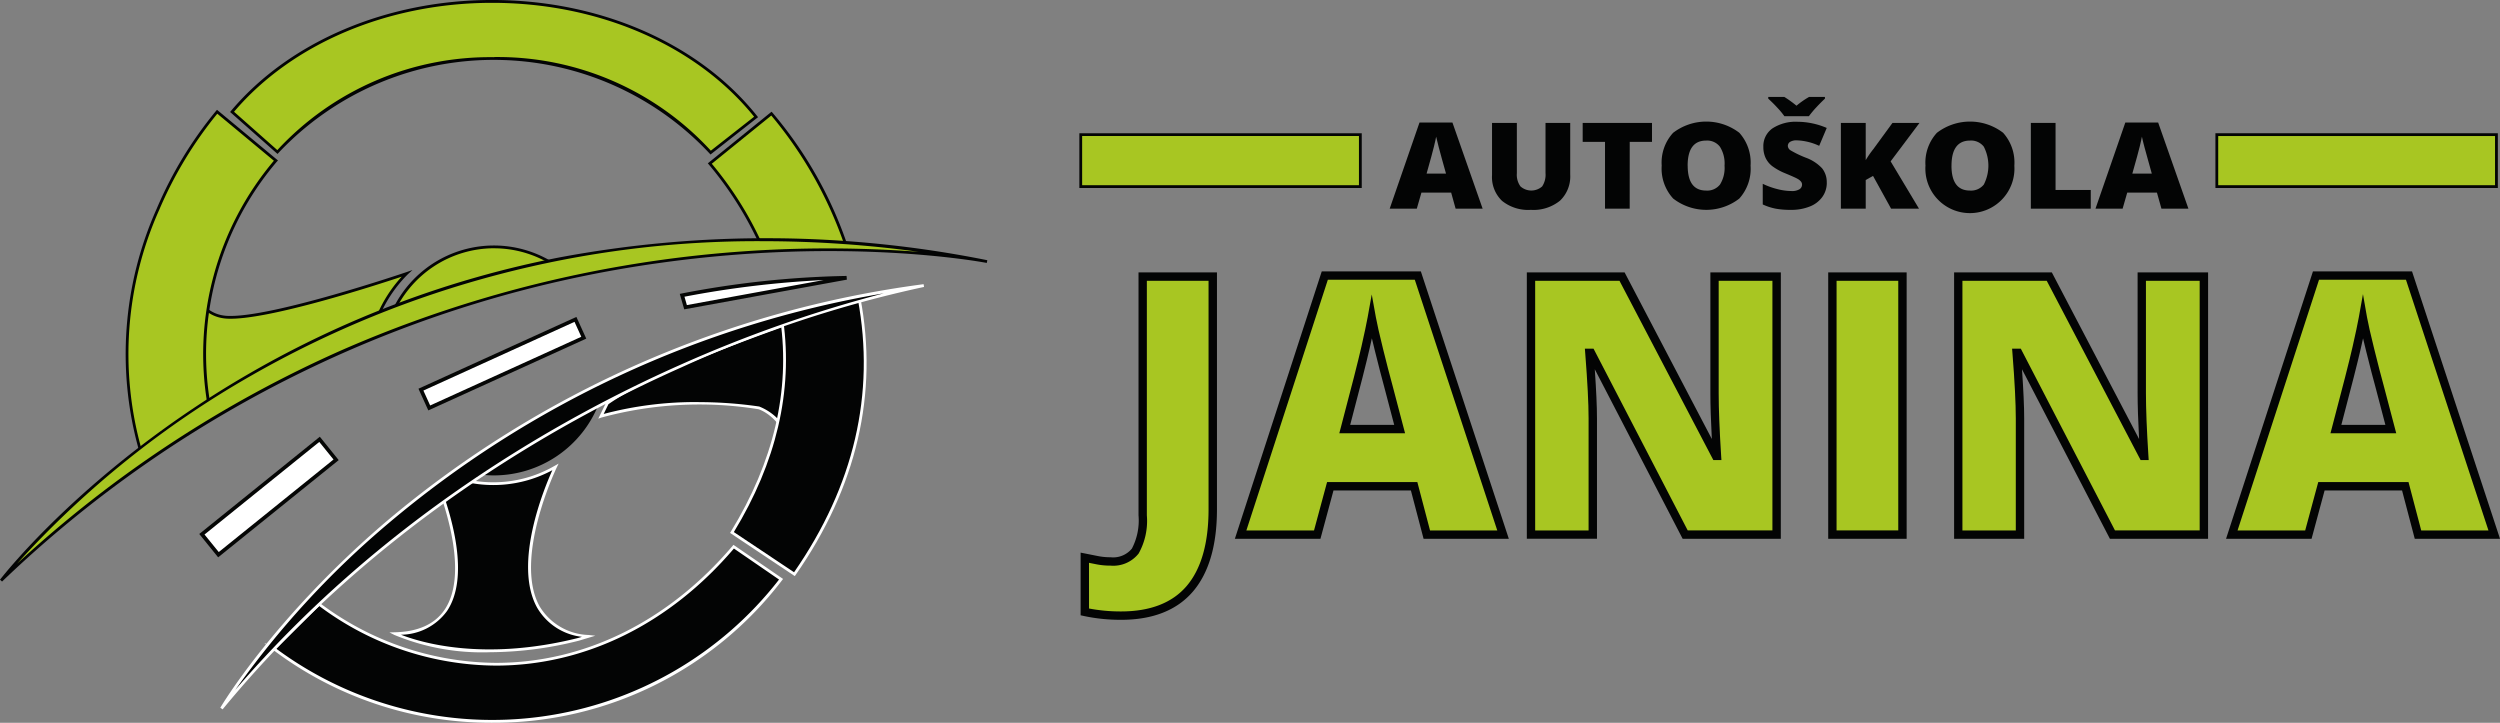 <svg id="Group_2" data-name="Group 2" xmlns="http://www.w3.org/2000/svg" xmlns:xlink="http://www.w3.org/1999/xlink" width="228.288" height="66" viewBox="0 0 228.288 66">
  <rect x="0" y="0" width="228.288" height="66" fill="#808080" stroke="none"/>
  <defs>
    <clipPath id="clip-path">
      <rect id="Rectangle_5" data-name="Rectangle 5" width="228.288" height="66" fill="none"/>
    </clipPath>
  </defs>
  <g id="Group_1" data-name="Group 1" clip-path="url(#clip-path)">
    <path id="Path_1" data-name="Path 1" d="M81.462,14.215a27.121,27.121,0,0,1,39.561.058l4.147-3.255C120.122,4.679,111.214.465,101.06.465c-9.908,0-18.629,4.007-23.738,10.087Z" transform="translate(-56.128 -0.338)" fill="#a8c622"/>
    <path id="Path_2" data-name="Path 2" d="M120.538,14.111l-.079-.09a26.994,26.994,0,0,0-39.37-.058L81,14.058l-4.328-3.829.08-.1C82.087,3.789,91,0,100.591,0c9.874,0,18.925,3.963,24.21,10.6l.08.1Zm-19.79-8.9a26.429,26.429,0,0,1,19.822,8.549l3.951-3.1c-5.248-6.518-14.182-10.4-23.93-10.4-9.471,0-18.268,3.716-23.56,9.947l3.952,3.5a26.458,26.458,0,0,1,19.765-8.485" transform="translate(-55.659 -0.001)" fill="#030404"/>
    <path id="Path_3" data-name="Path 3" d="M146.24,155.581a11.343,11.343,0,0,1-9.485.859l-1.254.617c1.453,3.783,4.393,13.545-3.916,13.745,0,0,6.207,3.17,16.759.521l.909-.274c-9.964-1.1-3.012-15.468-3.012-15.468" transform="translate(-95.518 -112.937)" fill="#030404"/>
    <path id="Path_4" data-name="Path 4" d="M138.892,171.676a20.93,20.93,0,0,1-8.706-1.582l-.448-.229.5-.012c2.131-.051,3.663-.751,4.553-2.081,2.1-3.136.174-9.081-.752-11.491l-.042-.109,1.407-.692.05.018a11.159,11.159,0,0,0,9.38-.85l.354-.2-.177.366c-.04.082-3.969,8.313-1.562,12.665a5.416,5.416,0,0,0,4.474,2.62l.62.068-1.506.454a33.436,33.436,0,0,1-8.148,1.053m-8.1-1.6c1.664.658,7.457,2.488,16.177.3l.349-.105a5.44,5.44,0,0,1-4.092-2.669c-2.211-4,.649-10.9,1.393-12.548a11.387,11.387,0,0,1-9.2.7l-1.1.542c1.164,3.062,2.748,8.533.684,11.615a5.252,5.252,0,0,1-4.211,2.166" transform="translate(-94.178 -112.116)" fill="#fff"/>
    <path id="Path_5" data-name="Path 5" d="M200.8,114.453l-.577,1.181a33.914,33.914,0,0,1,14.427-.76s2.2.626,3.044,3.888l.34-11.829s-12.7,4.294-17.234,7.52" transform="translate(-145.343 -77.623)" fill="#030404"/>
    <path id="Path_6" data-name="Path 6" d="M217.138,119.188l-.225-.869c-.816-3.155-2.934-3.792-2.956-3.8a34.062,34.062,0,0,0-14.351.758l-.289.1.724-1.483.027-.019c4.5-3.2,17.14-7.494,17.268-7.537l.173-.059Zm-8.656-5.319a38.128,38.128,0,0,1,5.529.4,4.9,4.9,0,0,1,2.921,3.241l.312-10.876c-1.537.528-12.8,4.454-17,7.425l-.434.889a32.614,32.614,0,0,1,8.674-1.084" transform="translate(-144.685 -77.148)" fill="#fff"/>
    <path id="Path_7" data-name="Path 7" d="M248.392,101.084c.768,5.4-.011,12.055-4.544,19.446l5.7,3.807c6.507-9.327,7.246-18.147,5.888-25.281-1.287.416-4.49,1.421-7.048,2.028" transform="translate(-177.01 -71.905)" fill="#030404"/>
    <path id="Path_8" data-name="Path 8" d="M249.128,124.074l-5.91-3.945.064-.1c3.921-6.392,5.444-12.906,4.527-19.361l-.016-.115.113-.027c2.686-.638,6.066-1.711,7.039-2.025l.137-.044.027.142c1.677,8.815-.311,17.353-5.909,25.378Zm-5.565-4.021,5.5,3.67c5.473-7.894,7.432-16.284,5.823-24.941-1.108.356-4.247,1.344-6.807,1.96.887,6.442-.632,12.938-4.514,19.311" transform="translate(-176.553 -71.467)" fill="#fff"/>
    <path id="Path_9" data-name="Path 9" d="M241.239,50.034h7.724A36.5,36.5,0,0,0,242.1,37.87l-5.627,4.555a32.086,32.086,0,0,1,4.688,7.433" transform="translate(-171.657 -27.49)" fill="#a8c622"/>
    <path id="Path_10" data-name="Path 10" d="M248.662,49.7h-7.9v-.255H248.3a37.319,37.319,0,0,0-6.693-11.862l-5.434,4.4a31.946,31.946,0,0,1,4.626,7.369l-.237.093a32.178,32.178,0,0,0-4.667-7.4l-.085-.1,5.82-4.711.081.084A37.013,37.013,0,0,1,248.6,49.533Z" transform="translate(-171.176 -27.032)" fill="#030404"/>
    <path id="Path_11" data-name="Path 11" d="M146.134,84.65a10.046,10.046,0,0,0-6.519-2.4,10.2,10.2,0,0,0-9.434,6.439Z" transform="translate(-94.499 -59.708)" fill="#a8c622"/>
    <path id="Path_12" data-name="Path 12" d="M129.408,88.541l.094-.233a10.235,10.235,0,0,1,16.153-4.093l.189.16Zm9.646-6.5a10.027,10.027,0,0,0-9.218,6.126L145.3,84.25a9.968,9.968,0,0,0-6.244-2.206" transform="translate(-93.938 -59.371)" fill="#030404"/>
    <path id="Path_13" data-name="Path 13" d="M158.355,140.673a9.988,9.988,0,0,0,1.712.15,10.206,10.206,0,0,0,9.443-6.454Z" transform="translate(-114.95 -97.538)" fill="#030404"/>
    <path id="Path_14" data-name="Path 14" d="M159.079,140.183a10.172,10.172,0,0,1-1.734-.152l-.351-.061,11.782-6.659-.136.337a10.3,10.3,0,0,1-9.561,6.534m-1.33-.347a9.8,9.8,0,0,0,1.33.092,10.032,10.032,0,0,0,9.18-6.032Z" transform="translate(-113.962 -96.771)" fill="#030404"/>
    <path id="Path_15" data-name="Path 15" d="M132.653,182.138c-5.64,6.648-13.29,10.734-21.718,10.734a27.142,27.142,0,0,1-16.749-5.953l.5.563-3.915,3.9s-.119-.031-.325-.1a33.282,33.282,0,0,0,46.528-6.176Z" transform="translate(-65.659 -132.215)" fill="#030404"/>
    <path id="Path_16" data-name="Path 16" d="M108.872,197.764a33.091,33.091,0,0,1-20.243-6.826l-.581-.444.7.221c.11.035.194.06.249.075l3.777-3.764-.424-.473.173-.186a27.049,27.049,0,0,0,16.671,5.926c8.1,0,15.774-3.8,21.621-10.689l.074-.088,4.531,3.114-.081.107a33.1,33.1,0,0,1-26.464,13.026M89.141,191a33.156,33.156,0,0,0,45.911-6.315l-4.12-2.832c-5.887,6.9-13.6,10.691-21.741,10.691A27.154,27.154,0,0,1,93.062,187.1Z" transform="translate(-63.914 -131.764)" fill="#fff"/>
    <path id="Path_17" data-name="Path 17" d="M62.607,84.047l-.043-1.8a11.4,11.4,0,0,0,.043,1.8" transform="translate(-45.404 -59.704)" fill="#a8c622"/>
    <path id="Path_18" data-name="Path 18" d="M62.142,84.034a11.372,11.372,0,0,1-.043-1.822l.254.007.043,1.8Z" transform="translate(-45.065 -59.678)" fill="#030404"/>
    <path id="Path_19" data-name="Path 19" d="M66.349,93.444c-2.658-.112-3.395-2.768-3.583-4.631l.349,14.411c.929-.494,14.4-7.637,16.332-7.926h0a12.141,12.141,0,0,1,3.251-5.85s-12.238,4.171-16.351,4" transform="translate(-45.562 -64.47)" fill="#a8c622"/>
    <path id="Path_20" data-name="Path 20" d="M62.656,103.4,62.3,88.781l.254-.016c.2,2,.967,4.411,3.462,4.517,4.038.169,16.183-3.948,16.3-3.989l.573-.2-.445.41a12.116,12.116,0,0,0-3.212,5.783l-.021.1h-.1c-1.518.228-10.945,5.08-16.274,7.911Zm-.061-13.02.306,12.6c2.1-1.115,13.982-7.384,16.105-7.828a12.41,12.41,0,0,1,2.9-5.452c-2.365.788-12.236,3.993-15.9,3.835-2.051-.086-2.987-1.65-3.411-3.158" transform="translate(-45.225 -64.435)" fill="#030404"/>
    <path id="Path_21" data-name="Path 21" d="M49.567,64.044l.285.683A26.984,26.984,0,0,1,55.82,41.693l-5.367-4.458S38.37,50.73,43.429,68.089Z" transform="translate(-30.627 -27.029)" fill="#a8c622"/>
    <path id="Path_22" data-name="Path 22" d="M43.046,67.823,43,67.657a32.47,32.47,0,0,1,1.62-22.023,36.191,36.191,0,0,1,5.431-8.952l.082-.092L55.7,41.214l-.094.1a27.063,27.063,0,0,0-5.936,22.919l-.242.076-.225-.541Zm7.112-30.878a36.546,36.546,0,0,0-5.31,8.8A32.241,32.241,0,0,0,43.194,67.42l6.055-3.99a27.381,27.381,0,0,1,6.077-22.191Z" transform="translate(-30.317 -26.562)" fill="#030404"/>
    <path id="Path_23" data-name="Path 23" d="M75.485,175.138l2.564-1.741c-.028-.044-.052-.089-.078-.133Z" transform="translate(-54.795 -125.773)" fill="#a8c622"/>
    <path id="Path_24" data-name="Path 24" d="M75.353,174.747l-.148-.207,2.6-1.96.1.17c.016.027.031.055.049.082l.066.1Z" transform="translate(-54.592 -125.276)" fill="#030404"/>
    <rect id="Rectangle_1" data-name="Rectangle 1" width="13.803" height="2.403" transform="matrix(0.778, -0.628, 0.628, 0.778, 18.435, 48.781)" fill="#fff"/>
    <path id="Path_25" data-name="Path 25" d="M68.108,156.5l-1.724-2.133,11.009-8.88,1.724,2.135Zm-1.245-2.082,1.3,1.6,10.479-8.451-1.3-1.606Z" transform="translate(-48.188 -105.607)" fill="#050605"/>
    <path id="Path_26" data-name="Path 26" d="M140.977,114.488l14.114-6.414-.76-1.673-14.112,6.416Z" transform="translate(-101.785 -77.237)" fill="#fff"/>
    <path id="Path_27" data-name="Path 27" d="M140.3,114.116l-.9-1.98,14.422-6.557.9,1.982Zm-.449-1.812.618,1.361,13.8-6.273-.619-1.363Z" transform="translate(-101.189 -76.64)" fill="#050605"/>
    <path id="Path_28" data-name="Path 28" d="M242.262,92.544a85.515,85.515,0,0,0-15.015,1.6l.312,1.087Z" transform="translate(-164.959 -67.178)" fill="#fff"/>
    <path id="Path_29" data-name="Path 29" d="M226.872,94.975l-.406-1.412.18-.037a86.6,86.6,0,0,1,14.949-1.6h.1l.03.337Zm.023-1.152.219.762L239.608,92.3a90.088,90.088,0,0,0-12.713,1.521" transform="translate(-164.392 -66.727)" fill="#050605"/>
    <path id="Path_30" data-name="Path 30" d="M73.794,133.765s18.881-32.318,64.126-38.611c0,0-37.931,6.8-64.126,38.611" transform="translate(-53.567 -69.073)" fill="#030404"/>
    <path id="Path_31" data-name="Path 31" d="M73.6,133.513l-.208-.146c.047-.081,4.85-8.2,15.123-16.978a95.277,95.277,0,0,1,49.1-21.7l.04.252a108.419,108.419,0,0,0-22.218,7.372c-11.625,5.174-28.319,14.785-41.832,31.2m60.385-37.991a94.65,94.65,0,0,0-45.3,21.053A81.373,81.373,0,0,0,74.759,131.74c13.294-15.473,29.311-24.646,40.578-29.659a119.53,119.53,0,0,1,18.649-6.559" transform="translate(-53.276 -68.739)" fill="#fff"/>
    <path id="Path_32" data-name="Path 32" d="M.37,110.943S31.113,70.449,90.4,81.816c0,0-49.325-9.768-90.033,29.127" transform="translate(-0.269 -57.93)" fill="#a8c622"/>
    <path id="Path_33" data-name="Path 33" d="M.189,110.709,0,110.54c.077-.1,7.874-10.244,22.82-18.859a91.639,91.639,0,0,1,28.209-10.56,102.493,102.493,0,0,1,39.1.239l.028.005-.049.25-.031-.006c-.692-.131-12.9-2.347-29.689-.014a108.281,108.281,0,0,0-60.2,29.113M69.706,79.628A93.013,93.013,0,0,0,22.948,91.9,86.943,86.943,0,0,0,1.559,109.075,108.177,108.177,0,0,1,31.292,89.54a110.751,110.751,0,0,1,52.6-8.942,105.773,105.773,0,0,0-14.186-.97" transform="translate(0 -57.604)" fill="#030404"/>
    <path id="Path_34" data-name="Path 34" d="M364.7,123.109a15.54,15.54,0,0,1-3.3-.339v-4.949l1.094.218a6.144,6.144,0,0,0,1.257.122,2.571,2.571,0,0,0,2.256-.951,5.835,5.835,0,0,0,.677-3.257v-21.8h6.4v21.254q0,4.789-2.1,7.247t-6.285,2.456" transform="translate(-262.342 -66.893)" fill="#a8c622"/>
    <path id="Path_35" data-name="Path 35" d="M363.69,122.478a15.985,15.985,0,0,1-3.383-.347l-.3-.066v-5.722l.456.09,1.1.219a5.8,5.8,0,0,0,1.181.114,2.206,2.206,0,0,0,1.944-.79,5.541,5.541,0,0,0,.606-3.035V90.756h7.163v21.637c0,3.272-.736,5.793-2.187,7.495-1.466,1.719-3.678,2.591-6.575,2.591m-2.92-1.033a15.445,15.445,0,0,0,2.92.268c2.663,0,4.68-.781,5.994-2.322,1.33-1.559,2-3.914,2-7V91.52h-5.634v21.421a6.11,6.11,0,0,1-.747,3.478,2.945,2.945,0,0,1-2.567,1.112,6.541,6.541,0,0,1-1.335-.13l-.634-.127Z" transform="translate(-261.33 -65.88)" fill="#030404"/>
    <path id="Path_36" data-name="Path 36" d="M430.314,115.45l-1.159-4.414H421.5l-1.192,4.414h-7L421,91.792h8.493l7.782,23.658Zm-2.481-9.638-1.016-3.866q-.352-1.291-.863-3.335c-.337-1.368-.559-2.342-.667-2.936q-.148.823-.573,2.707t-1.894,7.429Z" transform="translate(-300.025 -66.632)" fill="#a8c622"/>
    <path id="Path_37" data-name="Path 37" d="M436.411,114.82h-7.784l-1.159-4.414H420.4l-1.192,4.414h-7.814L419.329,90.4h9.048Zm-7.195-.764h6.139l-7.531-22.894h-7.939l-7.44,22.894h6.177l1.192-4.414h8.243Zm-2.28-8.874H420.93l.127-.48c.968-3.65,1.6-6.145,1.891-7.416.278-1.228.47-2.134.57-2.691l.376-2.089.377,2.089c.1.567.319,1.52.661,2.912.314,1.266.6,2.385.861,3.326Zm-5.012-.764h4.02l-.89-3.386c-.257-.943-.548-2.068-.864-3.341q-.161-.652-.285-1.18-.1.436-.211.945c-.276,1.223-.872,3.564-1.77,6.963" transform="translate(-298.632 -65.619)" fill="#030404"/>
    <path id="Path_38" data-name="Path 38" d="M532.469,115.711h-8.348l-8.607-16.6h-.144q.3,3.915.307,5.98v10.62h-5.642V92.151h8.316l8.573,16.372h.1q-.228-3.561-.225-5.722V92.151h5.672Z" transform="translate(-370.237 -66.893)" fill="#a8c622"/>
    <path id="Path_39" data-name="Path 39" d="M531.84,115.08h-8.963L514.853,99.6c.131,1.906.2,3.378.2,4.474v11h-6.406V90.756h8.93l7.965,15.212c-.089-1.654-.134-3.056-.134-4.179V90.756h6.436Zm-8.5-.764h7.734V91.52h-4.907v10.268c0,1.447.076,3.364.224,5.7l.026.406h-.736L517.109,91.52h-7.7v22.8h4.878V104.078c0-1.354-.1-3.3-.307-5.95l-.032-.412h.79Z" transform="translate(-369.225 -65.88)" fill="#030404"/>
    <rect id="Rectangle_2" data-name="Rectangle 2" width="6.399" height="23.56" transform="translate(167.325 25.258)" fill="#a8c622"/>
    <path id="Path_40" data-name="Path 40" d="M616.229,115.08h-7.163V90.756h7.163Zm-6.4-.764h5.634V91.52H609.83Z" transform="translate(-442.123 -65.88)" fill="#030404"/>
    <path id="Path_41" data-name="Path 41" d="M674.822,115.711h-8.349l-8.6-16.6h-.148q.306,3.915.308,5.98v10.62h-5.638V92.151H660.7l8.573,16.372h.1q-.226-3.561-.225-5.722V92.151h5.672Z" transform="translate(-473.574 -66.893)" fill="#a8c622"/>
    <path id="Path_42" data-name="Path 42" d="M674.191,115.08h-8.963L657.2,99.6c.13,1.89.2,3.393.2,4.48v11H651V90.756h8.925l7.967,15.215c-.089-1.665-.135-3.067-.135-4.182V90.756h6.437Zm-8.5-.764h7.734V91.52h-4.907v10.268c0,1.432.075,3.349.225,5.7l.026.406h-.737L659.46,91.52h-7.7v22.8h4.874V104.078c0-1.347-.1-3.348-.306-5.95l-.032-.412h.793Z" transform="translate(-472.561 -65.88)" fill="#030404"/>
    <path id="Path_43" data-name="Path 43" d="M760.521,115.45l-1.161-4.414H751.7l-1.192,4.414h-6.995l7.689-23.658H759.7l7.784,23.658Zm-2.482-9.638-1.015-3.866q-.357-1.291-.865-3.335c-.337-1.368-.561-2.342-.666-2.936q-.148.823-.572,2.707t-1.9,7.429Z" transform="translate(-539.722 -66.632)" fill="#a8c622"/>
    <path id="Path_44" data-name="Path 44" d="M766.617,114.82h-7.784l-1.161-4.414H750.6l-1.192,4.414H741.6L749.536,90.4h9.046Zm-7.195-.764h6.139l-7.533-22.894h-7.937l-7.44,22.894h6.176l1.192-4.414h8.243Zm-2.281-8.874h-6.006l.127-.48c.971-3.664,1.607-6.16,1.892-7.416.272-1.2.469-2.134.569-2.69l.38-2.117.372,2.119c.1.553.3,1.45.661,2.91s.639,2.52.861,3.325Zm-5.012-.764h4.021l-.889-3.386c-.223-.806-.5-1.869-.866-3.34-.109-.44-.2-.83-.285-1.176q-.1.434-.21.94c-.274,1.21-.87,3.551-1.772,6.963" transform="translate(-538.328 -65.619)" fill="#030404"/>
    <rect id="Rectangle_3" data-name="Rectangle 3" width="25.533" height="4.747" transform="translate(98.688 12.293)" fill="#a8c622"/>
    <path id="Path_45" data-name="Path 45" d="M385.372,49.386H359.584v-5h25.788Zm-25.533-.255h25.277V44.64H359.839Z" transform="translate(-261.023 -32.219)" fill="#030404"/>
    <rect id="Rectangle_4" data-name="Rectangle 4" width="25.534" height="4.747" transform="translate(202.43 12.293)" fill="#a8c622"/>
    <path id="Path_46" data-name="Path 46" d="M763.857,49.386H738.068v-5h25.789Zm-25.534-.255H763.6V44.64H738.323Z" transform="translate(-535.766 -32.219)" fill="#030404"/>
    <path id="Path_47" data-name="Path 47" d="M468.994,48.7l-.408-1.468h-2.713l-.423,1.468h-2.475l2.72-7.861h3.01l2.756,7.861Zm-.877-3.2-.36-1.287c-.083-.283-.186-.654-.3-1.109s-.2-.777-.241-.975c-.031.185-.1.481-.2.9s-.326,1.241-.672,2.469Z" transform="translate(-336.074 -29.647)" fill="#030404"/>
    <path id="Path_48" data-name="Path 48" d="M504.2,40.947v4.718a3.055,3.055,0,0,1-.926,2.378,3.846,3.846,0,0,1-2.676.844,3.8,3.8,0,0,1-2.621-.819,3,3,0,0,1-.917-2.356V40.947h2.267v4.6a1.8,1.8,0,0,0,.331,1.2,1.494,1.494,0,0,0,1.979,0,1.925,1.925,0,0,0,.307-1.219V40.947Z" transform="translate(-360.815 -29.724)" fill="#030404"/>
    <path id="Path_49" data-name="Path 49" d="M531.564,48.779H529.31v-6.1h-2.039V40.948H533.6v1.731h-2.033Z" transform="translate(-382.748 -29.724)" fill="#030404"/>
    <path id="Path_50" data-name="Path 50" d="M561.7,44.531a4.066,4.066,0,0,1-1.033,3.006,4.933,4.933,0,0,1-6.035-.006,4.04,4.04,0,0,1-1.048-3.011,4.016,4.016,0,0,1,1.041-2.988,4.97,4.97,0,0,1,6.046-.007,4.068,4.068,0,0,1,1.028,3.006m-5.741,0q0,2.271,1.681,2.272a1.486,1.486,0,0,0,1.27-.551,2.869,2.869,0,0,0,.414-1.721A2.87,2.87,0,0,0,558.9,42.8a1.462,1.462,0,0,0-1.255-.561q-1.691,0-1.692,2.293" transform="translate(-401.846 -29.402)" fill="#030404"/>
    <path id="Path_51" data-name="Path 51" d="M593.115,40.094a2.206,2.206,0,0,1-.4,1.294,2.533,2.533,0,0,1-1.134.876,4.465,4.465,0,0,1-1.741.314,7.409,7.409,0,0,1-1.4-.11,5.181,5.181,0,0,1-1.174-.384V40.2a6.942,6.942,0,0,0,1.34.484,5.348,5.348,0,0,0,1.278.175,1.3,1.3,0,0,0,.737-.163.5.5,0,0,0,.234-.422.421.421,0,0,0-.1-.279,1.04,1.04,0,0,0-.3-.245c-.138-.083-.506-.249-1.111-.5a5.33,5.33,0,0,1-1.222-.674,2.077,2.077,0,0,1-.6-.752,2.329,2.329,0,0,1-.2-1,1.968,1.968,0,0,1,.838-1.689,3.9,3.9,0,0,1,2.306-.6,6.861,6.861,0,0,1,2.644.563l-.69,1.633a5.271,5.271,0,0,0-2.024-.5,1.12,1.12,0,0,0-.639.143.438.438,0,0,0-.2.36.509.509,0,0,0,.255.412,9.546,9.546,0,0,0,1.379.665,3.827,3.827,0,0,1,1.5.979,2.034,2.034,0,0,1,.42,1.316m-.166-7.838v.155c-.253.237-.517.5-.793.8a8.5,8.5,0,0,0-.668.8h-2.243a7.26,7.26,0,0,0-.631-.762c-.274-.3-.553-.573-.841-.838v-.155h1.472a10.318,10.318,0,0,1,1.107.8,7.752,7.752,0,0,1,1.146-.8Z" transform="translate(-426.301 -23.415)" fill="#030404"/>
    <path id="Path_52" data-name="Path 52" d="M620.426,48.779h-2.548l-1.65-2.993-.667.374v2.618h-2.268V40.948h2.268v3.4a8.881,8.881,0,0,1,.69-1l1.752-2.4h2.467l-2.635,3.51Z" transform="translate(-445.192 -29.724)" fill="#030404"/>
    <path id="Path_53" data-name="Path 53" d="M649.587,44.531a4.067,4.067,0,1,1-8.116-.011,4.029,4.029,0,0,1,1.041-2.988,4.972,4.972,0,0,1,6.047-.007,4.069,4.069,0,0,1,1.028,3.006m-5.741,0q0,2.271,1.685,2.272a1.485,1.485,0,0,0,1.269-.551,3.791,3.791,0,0,0,0-3.453,1.463,1.463,0,0,0-1.252-.561q-1.695,0-1.7,2.293" transform="translate(-465.646 -29.402)" fill="#030404"/>
    <path id="Path_54" data-name="Path 54" d="M676.575,48.779V40.948h2.256v6.123h3.214v1.708Z" transform="translate(-491.128 -29.724)" fill="#030404"/>
    <path id="Path_55" data-name="Path 55" d="M704.136,48.7l-.412-1.468h-2.711l-.422,1.468h-2.477l2.723-7.861h3L706.6,48.7Zm-.88-3.2-.358-1.287c-.083-.283-.185-.654-.306-1.109s-.2-.777-.239-.975c-.031.185-.1.481-.2.9s-.326,1.241-.674,2.469Z" transform="translate(-506.764 -29.647)" fill="#030404"/>
  </g>
</svg>

